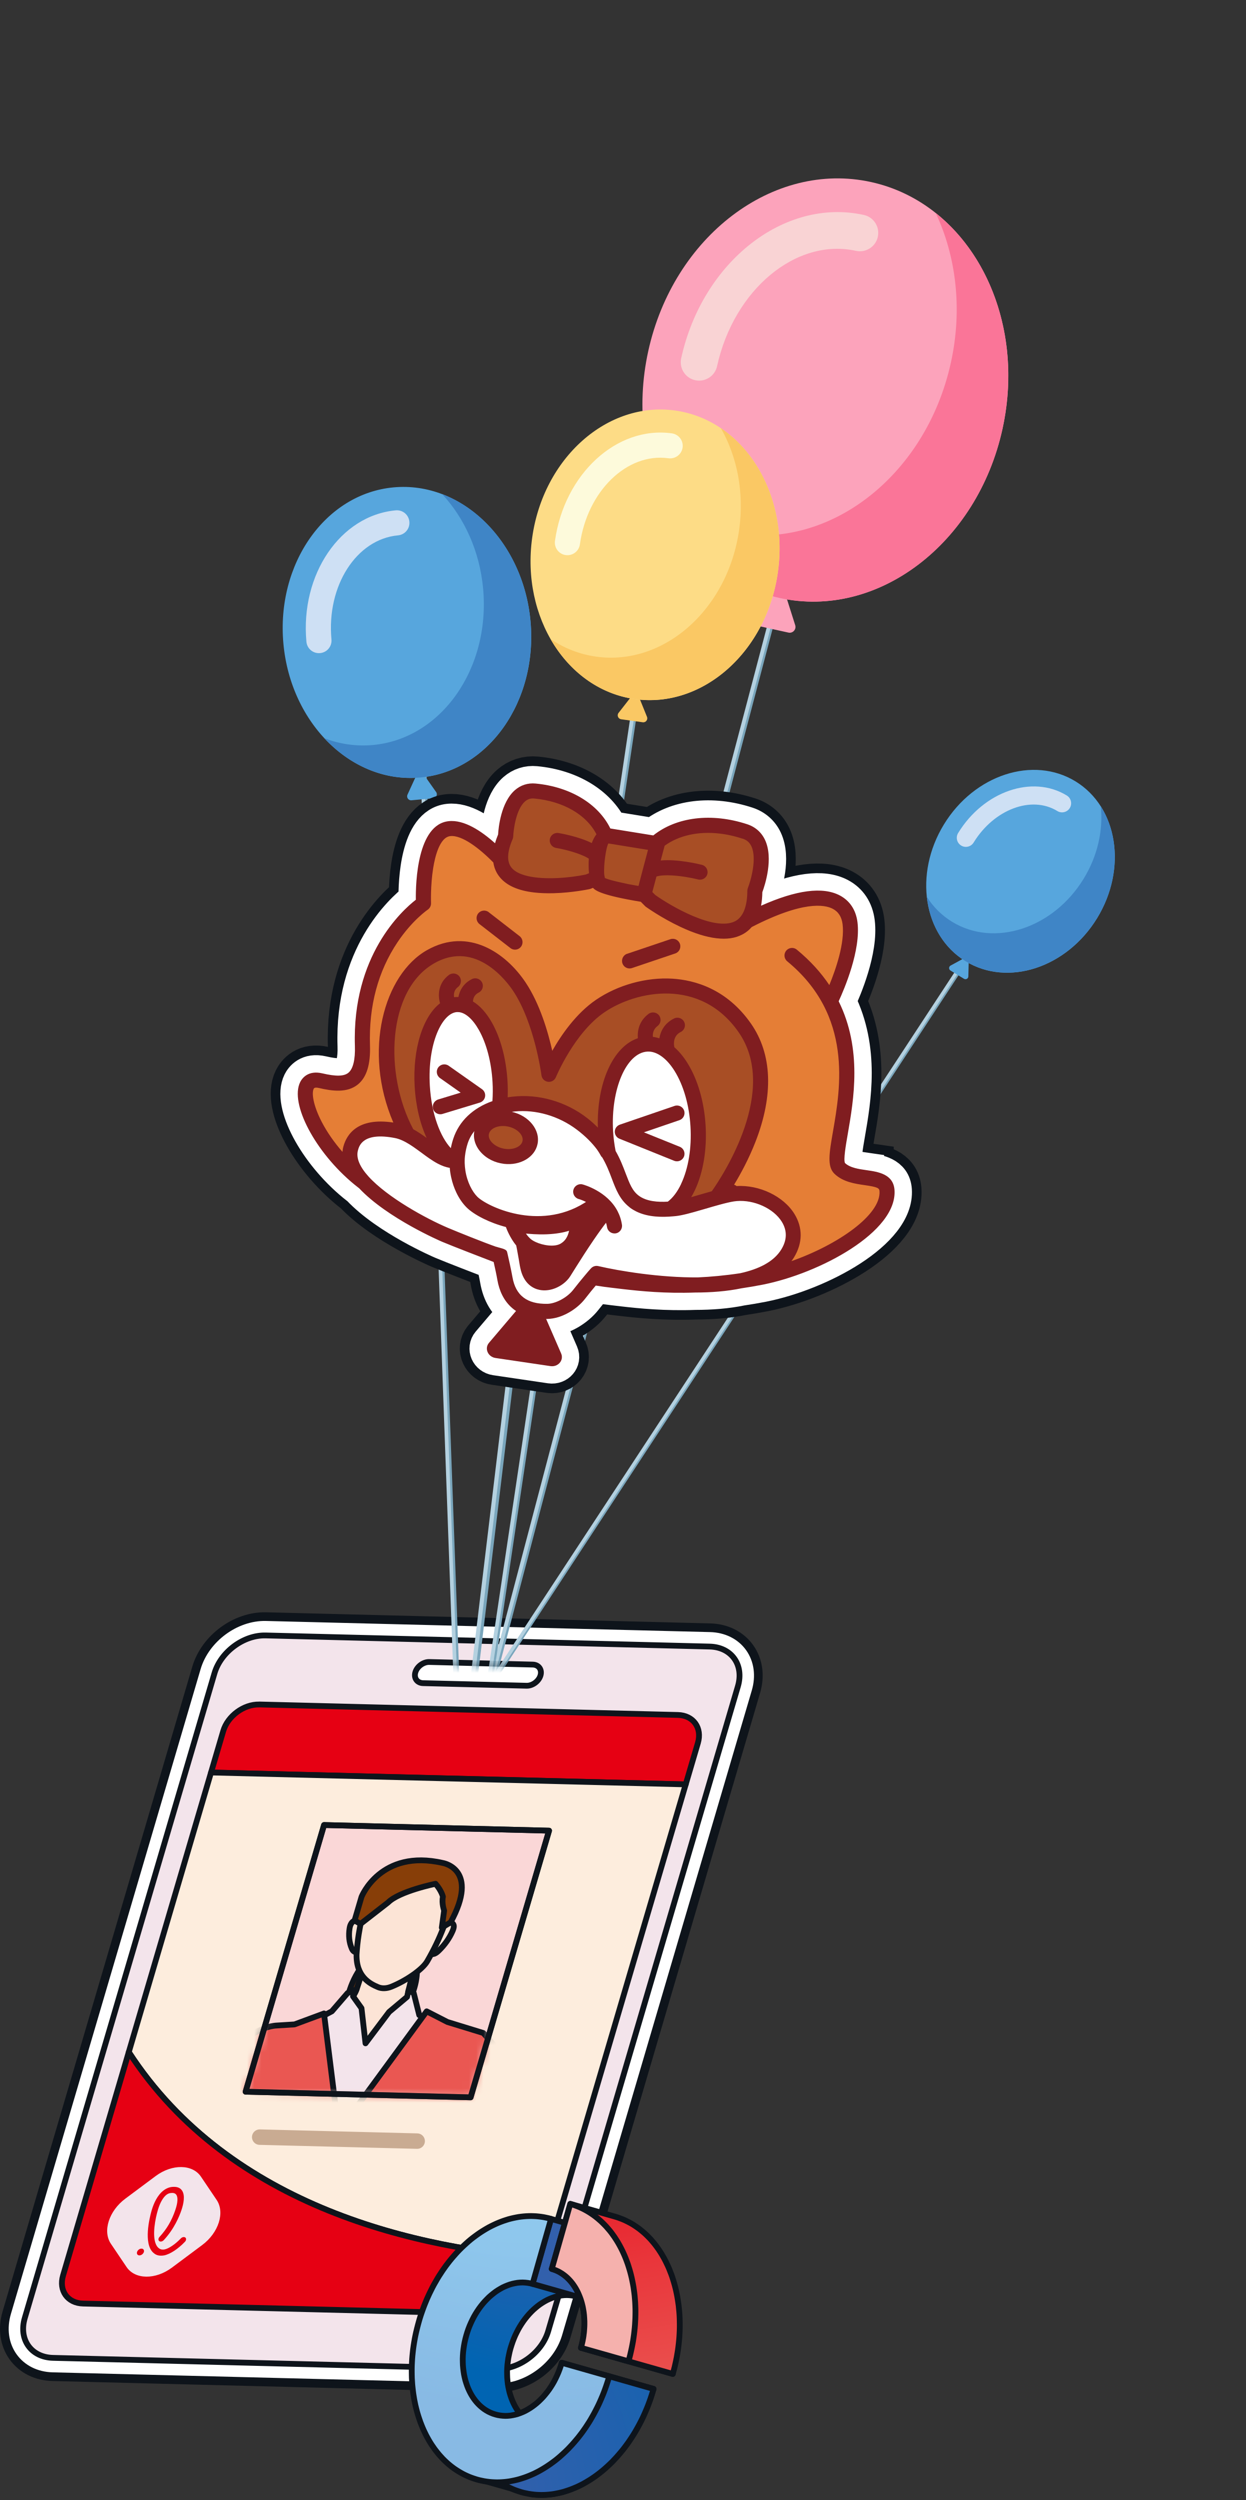 <svg width="174" height="349" viewBox="0 0 174 349" fill="none" xmlns="http://www.w3.org/2000/svg">
<rect x="0" y="0" width="174" height="349" fill="#333333" stroke="none"/>
<g clip-path="url(#clip0_19_19048)">
<path d="M99.092 229.843L37.09 228.291C34.029 228.215 30.834 230.576 29.955 233.561L3.459 323.584C2.581 326.575 4.348 329.059 7.409 329.134L69.411 330.686C72.472 330.762 75.667 328.401 76.551 325.416L103.047 235.393C103.925 232.402 102.158 229.918 99.097 229.843H99.092Z" fill="white" stroke="#0E141B" stroke-width="6.466" stroke-linecap="round" stroke-linejoin="round"/>
<path d="M99.092 229.843L37.09 228.291C34.029 228.215 30.834 230.576 29.955 233.561L3.459 323.584C2.581 326.575 4.348 329.059 7.409 329.134L69.411 330.686C72.472 330.762 75.667 328.401 76.551 325.416L103.047 235.393C103.925 232.402 102.158 229.918 99.097 229.843H99.092Z" fill="white" stroke="white" stroke-width="4.042" stroke-linecap="round" stroke-linejoin="round"/>
<path d="M29.955 233.561L3.459 323.584C2.581 326.575 4.348 329.059 7.409 329.134L69.411 330.686C72.472 330.762 75.667 328.401 76.551 325.416L103.047 235.393C103.925 232.402 102.158 229.918 99.097 229.843L37.095 228.291C34.035 228.215 30.839 230.576 29.955 233.561ZM58.003 233.437C58.24 232.623 59.119 231.977 59.949 231.998L74.401 232.359C75.231 232.381 75.716 233.06 75.479 233.873C75.242 234.687 74.363 235.334 73.533 235.312L59.081 234.951C58.251 234.93 57.766 234.251 58.003 233.437Z" fill="#F3E4EB" stroke="#0E141B" stroke-width="0.808" stroke-linecap="round" stroke-linejoin="round"/>
<path d="M36.2 237.926L94.673 239.391C96.828 239.445 98.078 241.197 97.459 243.304L95.756 249.086L29.47 247.426L31.172 241.644C31.792 239.537 34.045 237.877 36.2 237.931V237.926Z" fill="#E60013" stroke="#0E141B" stroke-width="0.808" stroke-linecap="round" stroke-linejoin="round"/>
<path d="M17.982 286.456L29.471 247.421L95.757 249.081L76.298 315.205C58.699 313.992 32.176 308.324 17.982 286.456Z" fill="#FDEDDD" stroke="#0E141B" stroke-width="0.808" stroke-linecap="round" stroke-linejoin="round"/>
<path d="M76.298 315.205L75.091 319.306C74.472 321.413 72.219 323.072 70.064 323.018L11.591 321.553C9.436 321.499 8.186 319.748 8.805 317.641L17.982 286.451C32.176 308.318 58.699 313.987 76.298 315.199V315.205Z" fill="#E60013" stroke="#0E141B" stroke-width="0.808" stroke-linecap="round" stroke-linejoin="round"/>
<path d="M34.298 291.98L65.72 292.767L76.675 255.542L45.254 254.755L34.298 291.98Z" fill="#FAD7D7" stroke="#0E141B" stroke-width="0.808" stroke-linecap="round" stroke-linejoin="round"/>
<mask id="mask0_19_19048" style="mask-type:luminance" maskUnits="userSpaceOnUse" x="34" y="254" width="43" height="39">
<path d="M34.299 291.98L65.72 292.766L76.675 255.541L45.254 254.755L34.299 291.98Z" fill="white"/>
</mask>
<g mask="url(#mask0_19_19048)">
<path d="M58.198 274.542C58.198 274.542 58.575 277.053 56.657 280.157L48.364 279.946C48.364 279.946 48.558 277.015 50.708 274.245L58.193 274.542H58.198Z" fill="#873E08" stroke="#0E141B" stroke-width="0.808" stroke-linecap="round" stroke-linejoin="round"/>
<path d="M36.234 284.909C36.352 284.807 36.471 284.71 36.595 284.618C38.287 283.309 39.375 282.991 40.636 282.959C41.972 282.668 45.087 281.951 46.386 281.299C46.386 281.299 46.472 281.261 46.623 281.175C47.879 280.485 49.393 278.928 49.802 277.683L51.322 273.06L58.025 273.836L57.05 277.829C56.754 279.041 57.325 280.636 58.165 281.331L63.635 283.525C65.004 283.589 65.957 283.902 66.922 285.378C66.987 285.481 67.046 285.583 67.105 285.685C68.215 287.755 67.175 290.718 64.826 292.648C64.185 293.176 63.43 294.016 62.735 294.42C61.625 295.067 59.965 295.137 58.785 295.32C55.924 295.778 53.084 295.999 50.303 295.983C45.427 295.962 40.717 295.234 36.465 293.774C33.2 292.653 32.903 287.776 36.234 284.909Z" fill="#FCE4D6" stroke="#0E141B" stroke-width="0.808" stroke-linecap="round" stroke-linejoin="round"/>
<path d="M60.962 270.074C61.291 269.465 61.835 268.91 62.465 268.554C62.605 268.473 62.756 268.403 62.902 268.392C63.166 268.376 63.344 268.581 63.371 268.818C63.398 269.055 63.3 269.314 63.193 269.567C62.767 270.543 62.11 271.48 61.285 272.278C61.102 272.456 60.903 272.628 60.676 272.72C60.445 272.811 60.181 272.795 60.078 272.628" fill="#FCE4D6"/>
<path d="M60.962 270.074C61.291 269.465 61.835 268.91 62.465 268.554C62.605 268.473 62.756 268.403 62.902 268.392C63.166 268.376 63.344 268.581 63.371 268.818C63.398 269.055 63.3 269.314 63.193 269.567C62.767 270.543 62.11 271.48 61.285 272.278C61.102 272.456 60.903 272.628 60.676 272.72C60.445 272.811 60.181 272.795 60.078 272.628" stroke="#0E141B" stroke-width="0.808" stroke-linecap="round" stroke-linejoin="round"/>
<path d="M50.719 269.815C50.751 269.195 50.536 268.63 50.126 268.242C50.035 268.155 49.927 268.075 49.787 268.058C49.539 268.032 49.242 268.22 49.081 268.452C48.919 268.684 48.854 268.948 48.817 269.195C48.66 270.182 48.763 271.135 49.113 271.96C49.188 272.143 49.285 272.321 49.458 272.423C49.63 272.526 49.905 272.52 50.099 272.364" fill="#FCE4D6"/>
<path d="M50.719 269.815C50.751 269.195 50.536 268.63 50.126 268.242C50.035 268.155 49.927 268.075 49.787 268.058C49.539 268.032 49.242 268.22 49.081 268.452C48.919 268.684 48.854 268.948 48.817 269.195C48.66 270.182 48.763 271.135 49.113 271.96C49.188 272.143 49.285 272.321 49.458 272.423C49.63 272.526 49.905 272.52 50.099 272.364" stroke="#0E141B" stroke-width="0.808" stroke-linecap="round" stroke-linejoin="round"/>
<path d="M49.792 272.822C49.846 271.96 49.937 271.012 50.099 269.993C50.309 268.646 50.6 267.401 50.918 266.281C51.063 265.726 51.381 264.95 52.087 264.211C52.147 264.147 52.2 264.098 52.238 264.06C55.347 261.339 59.076 261.986 61.038 262.778C62.353 263.311 63.032 264.589 62.789 266.092C62.552 267.536 61.604 270.419 59.664 273.765C58.968 274.967 56.619 276.53 54.658 277.322C54.011 277.586 53.348 277.613 52.809 277.392C51.624 276.902 49.727 275.905 49.792 272.822Z" fill="#FCE4D6" stroke="#0E141B" stroke-width="0.808" stroke-linecap="round" stroke-linejoin="round"/>
<path d="M60.822 262.956C60.822 262.956 55.768 263.985 54.189 265.569L50.342 268.56L49.517 268.075L50.487 264.782C50.487 264.782 53.133 258.057 61.83 260.051C61.83 260.051 67.019 260.876 62.924 268.339L61.696 269.077L62.024 266.695C62.024 266.695 61.652 265.682 61.852 264.761C61.852 264.761 61.658 263.909 60.822 262.961V262.956Z" fill="#873E08" stroke="#0E141B" stroke-width="0.808" stroke-linecap="round" stroke-linejoin="round"/>
<path d="M58.548 281.288L57.778 278.222L57.05 277.829L56.846 278.745L54.335 280.852L51.042 285.227L50.482 280.324L49.296 278.664L49.797 277.683L48.542 278.211L46.343 280.76L45.158 281.385L47.135 297.734L59.227 281.628L58.548 281.288Z" fill="#F3E4EB" stroke="#0E141B" stroke-width="0.808" stroke-linecap="round" stroke-linejoin="round"/>
<path d="M45.249 281.062L41.127 282.586L38.632 282.743C38.066 282.77 37.473 282.921 36.891 283.131C34.299 284.085 32.219 286.364 31.497 288.821L28.943 297.497L66.637 298.44L69.417 290.109C70.048 288.223 69.767 286.38 68.657 285.114L67.493 283.788L62.487 282.252L59.583 280.765L47.302 297.518L45.244 281.056L45.249 281.062Z" fill="#EA5752" stroke="#0E141B" stroke-width="0.808" stroke-linecap="round" stroke-linejoin="round"/>
</g>
<path d="M34.298 291.98L65.72 292.767L76.675 255.542L45.254 254.755L34.298 291.98Z" stroke="#0E141B" stroke-width="0.808" stroke-linecap="round" stroke-linejoin="round"/>
<path d="M24.001 316.541C21.705 318.249 18.86 318.212 17.674 316.455L15.487 313.211C14.301 311.454 15.207 308.62 17.502 306.911L21.738 303.754C24.033 302.046 26.878 302.083 28.064 303.84L30.252 307.084C31.437 308.841 30.532 311.675 28.236 313.383L24.001 316.541Z" fill="#F3E4EB"/>
<path d="M19.464 314.828C19.211 314.828 19.066 314.623 19.136 314.37C19.168 314.246 19.254 314.122 19.367 314.03C19.486 313.939 19.615 313.885 19.745 313.885C20.009 313.874 20.165 314.084 20.095 314.343C20.02 314.602 19.75 314.823 19.481 314.828C19.475 314.828 19.464 314.828 19.459 314.828H19.464Z" fill="#E60013"/>
<path d="M23.985 306.114C23.726 306.114 23.489 306.19 23.268 306.351C22.789 306.707 22.358 307.451 22.061 308.442C21.689 309.665 21.215 312.063 21.786 313.308C21.878 313.507 21.997 313.675 22.137 313.788C22.271 313.901 22.428 314.014 22.724 314.019C22.805 314.019 22.896 314.014 22.988 313.998C23.586 313.874 24.475 313.27 25.251 312.462C25.37 312.338 25.526 312.268 25.677 312.268C25.758 312.268 25.828 312.295 25.882 312.338C25.957 312.397 25.995 312.494 25.984 312.608C25.973 312.721 25.919 312.834 25.828 312.926C24.847 313.949 23.753 314.661 22.907 314.833C22.907 314.833 22.896 314.833 22.886 314.833C22.735 314.86 22.584 314.871 22.449 314.865C21.937 314.86 21.641 314.661 21.442 314.488C21.242 314.316 21.075 314.095 20.951 313.82C20.148 312.063 21.097 308.809 21.21 308.442C21.474 307.575 21.975 306.405 22.869 305.742C23.306 305.419 23.775 305.257 24.26 305.263H24.341C24.831 305.268 25.192 305.441 25.418 305.775C25.882 306.454 25.634 307.634 25.343 308.496C25.041 309.396 24.314 311.147 22.869 312.699C22.751 312.823 22.589 312.904 22.438 312.899C22.363 312.899 22.293 312.877 22.239 312.834C22.077 312.71 22.093 312.451 22.277 312.252C23.284 311.163 23.99 309.962 24.491 308.469C24.826 307.478 24.874 306.734 24.621 306.367C24.508 306.2 24.324 306.114 24.066 306.109H23.99L23.985 306.114Z" fill="#E60013"/>
<path d="M58.257 298.877L36.266 298.322" stroke="#C9AB92" stroke-width="2.155" stroke-linecap="round" stroke-linejoin="round"/>
<path d="M74.627 335.72L74.331 335.941L74.008 336.156L73.679 336.356L73.345 336.539L73.011 336.695L72.666 336.835L72.574 336.873L72.51 336.792L72.294 336.496L72.089 336.178L71.901 335.849L71.728 335.51L71.567 335.154L71.421 334.782L71.292 334.405L71.173 334.017L71.076 333.613L70.99 333.203L70.92 332.783L70.872 332.357L70.834 331.921L70.818 331.479L70.812 331.032L70.829 330.579L70.861 330.121L70.915 329.663L70.979 329.194L71.071 328.725L71.173 328.256L71.297 327.788L71.443 327.324L71.599 326.866L71.772 326.424L71.955 325.993L72.159 325.573L72.37 325.163L72.596 324.77L72.833 324.393L73.081 324.026L73.34 323.676L73.609 323.342L73.889 323.019L74.175 322.717L74.471 322.426L74.778 322.156L75.085 321.903L75.403 321.666L75.727 321.451L76.055 321.251L76.39 321.068L76.729 320.912L77.069 320.772L77.413 320.648L77.764 320.551L78.109 320.475L78.464 320.416L78.814 320.384L79.165 320.373L79.515 320.389L79.865 320.427L80.21 320.486L80.56 320.572L83.142 311.498L82.797 311.401L82.452 311.325L82.102 311.255L81.757 311.201L81.406 311.158L81.056 311.126L80.706 311.11L80.356 311.099L80.005 311.104L79.655 311.12L79.305 311.147L78.955 311.185L78.604 311.234L78.254 311.298L77.904 311.368L77.559 311.449L77.209 311.541L76.864 311.649L76.519 311.762L76.174 311.886L75.835 312.02L75.495 312.166L75.156 312.322L74.822 312.484L74.487 312.656L74.153 312.845L73.825 313.039L73.496 313.238L73.172 313.454L72.855 313.675L72.531 313.906L72.219 314.143L71.906 314.391L71.599 314.65L71.292 314.919L70.99 315.194L70.694 315.474L70.403 315.765L70.112 316.067L69.826 316.374L69.546 316.692L69.271 317.016L69.002 317.344L68.732 317.684L68.474 318.029L68.22 318.384L67.967 318.745L67.725 319.117L67.482 319.489L67.25 319.872L67.019 320.265L66.798 320.658L66.582 321.063L66.372 321.472L66.173 321.887L65.973 322.307L65.785 322.738L65.602 323.169L65.429 323.611L65.257 324.059L65.1 324.511L64.944 324.964L64.799 325.427L64.659 325.896L64.534 326.37L64.411 326.839L64.303 327.308L64.2 327.777L64.109 328.246L64.028 328.709L63.953 329.178L63.888 329.641L63.834 330.105L63.785 330.563L63.748 331.021L63.721 331.479L63.699 331.931L63.688 332.384L63.683 332.831L63.688 333.273L63.705 333.72L63.726 334.157L63.758 334.593L63.796 335.025L63.845 335.456L63.904 335.876L63.969 336.296L64.039 336.717L64.12 337.126L64.206 337.536L64.303 337.934L64.405 338.333L64.518 338.727L64.637 339.109L64.761 339.492L64.89 339.858L73.539 337.848L73.787 338.037L74.083 338.231L74.385 338.403L74.703 338.554L75.032 338.689L75.344 338.786L74.627 335.72Z" fill="url(#paint0_radial_19_19048)" stroke="#0E141B" stroke-width="0.808" stroke-linecap="round" stroke-linejoin="round"/>
<path d="M80.56 320.572L83.141 311.497L76.95 309.735L74.369 318.81L80.56 320.572Z" fill="url(#paint1_radial_19_19048)" stroke="#0E141B" stroke-width="0.808" stroke-linecap="round" stroke-linejoin="round"/>
<path d="M91.268 333.473L85.076 331.71L84.942 332.179L84.791 332.643L84.64 333.095L84.478 333.548L84.311 333.995L84.133 334.437L83.95 334.868L83.761 335.299L83.567 335.72L83.363 336.135L83.153 336.544L82.937 336.948L82.716 337.342L82.49 337.735L82.258 338.118L82.016 338.489L81.773 338.861L81.52 339.222L81.266 339.578L81.002 339.923L80.738 340.262L80.463 340.591L80.189 340.914L79.909 341.232L79.623 341.539L79.337 341.841L79.041 342.132L78.745 342.412L78.443 342.687L78.141 342.957L77.834 343.215L77.521 343.463L77.203 343.7L76.885 343.932L76.562 344.153L76.239 344.368L75.915 344.568L75.587 344.762L75.253 344.95L74.919 345.123L74.585 345.29L74.245 345.441L73.906 345.586L73.561 345.721L73.221 345.845L72.876 345.958L72.526 346.066L72.181 346.157L71.831 346.238L71.486 346.308L71.136 346.373L70.785 346.421L70.435 346.459L70.085 346.486L69.735 346.502L69.384 346.508L69.034 346.497L68.684 346.481L68.334 346.448L67.983 346.405L74.175 348.167L74.52 348.211L74.87 348.243L75.22 348.259L75.571 348.27L75.921 348.264L76.277 348.248L76.627 348.221L76.977 348.184L77.327 348.135L77.672 348.07L78.022 348L78.373 347.92L78.718 347.828L79.062 347.72L79.407 347.607L79.752 347.483L80.092 347.348L80.437 347.203L80.771 347.052L81.11 346.885L81.444 346.712L81.773 346.524L82.102 346.33L82.43 346.131L82.754 345.915L83.077 345.694L83.395 345.462L83.707 345.225L84.02 344.977L84.327 344.719L84.634 344.449L84.936 344.174L85.233 343.894L85.529 343.603L85.814 343.301L86.1 342.994L86.38 342.676L86.655 342.353L86.93 342.024L87.194 341.685L87.453 341.34L87.711 340.984L87.959 340.623L88.207 340.251L88.444 339.88L88.681 339.497L88.908 339.104L89.129 338.71L89.344 338.306L89.554 337.897L89.759 337.482L89.953 337.061L90.142 336.63L90.325 336.199L90.503 335.757L90.67 335.31L90.831 334.857L90.982 334.405L91.128 333.941L91.268 333.473Z" fill="url(#paint2_radial_19_19048)" stroke="#0E141B" stroke-width="0.808" stroke-linecap="round" stroke-linejoin="round"/>
<path d="M91.268 333.473L84.629 331.581L78.438 329.819L85.076 331.711L91.268 333.473Z" fill="url(#paint3_radial_19_19048)" stroke="#0E141B" stroke-width="0.808" stroke-linecap="round" stroke-linejoin="round"/>
<path d="M84.629 331.581L84.489 332.05L84.327 332.502L84.155 332.944L83.971 333.375L83.772 333.796L83.556 334.205L83.33 334.599L83.093 334.976L82.845 335.342L82.587 335.693L82.317 336.027L82.042 336.35L81.751 336.652L81.455 336.943L81.153 337.212L80.841 337.465L80.738 337.546L80.781 337.751L80.28 337.864L80.199 337.918L79.871 338.118L79.537 338.301L79.197 338.457L78.858 338.597L78.513 338.721L78.168 338.818L77.817 338.893L77.467 338.953L77.117 338.985L76.767 338.996L76.411 338.98L76.066 338.942L75.829 338.904L65.504 341.308V341.313L65.677 341.658L65.855 341.992L66.043 342.326L66.232 342.649L66.431 342.967L66.636 343.274L66.852 343.582L67.073 343.873L67.299 344.158L67.531 344.438L67.768 344.708L68.016 344.972L68.269 345.225L68.527 345.468L68.791 345.705L69.061 345.931L69.341 346.147L69.627 346.357L69.912 346.551L70.209 346.739L70.51 346.917L70.818 347.09L71.135 347.246L71.454 347.391L71.777 347.531L72.111 347.655L72.445 347.769L72.784 347.876L73.129 347.968L73.48 348.043L73.825 348.113L74.175 348.167L74.52 348.21L74.87 348.243L75.22 348.259L75.57 348.27L75.921 348.264L76.276 348.248L76.627 348.221L76.977 348.184L77.327 348.135L77.672 348.07L78.022 348L78.373 347.919L78.717 347.828L79.062 347.72L79.407 347.607L79.752 347.483L80.091 347.348L80.436 347.203L80.77 347.052L81.11 346.885L81.444 346.712L81.773 346.524L82.102 346.33L82.43 346.13L82.754 345.915L83.077 345.694L83.395 345.462L83.707 345.225L84.02 344.977L84.327 344.719L84.634 344.449L84.936 344.174L85.232 343.894L85.529 343.603L85.814 343.301L86.1 342.994L86.38 342.676L86.655 342.353L86.93 342.024L87.194 341.685L87.452 341.34L87.711 340.984L87.959 340.623L88.207 340.251L88.444 339.88L88.681 339.497L88.907 339.104L89.128 338.71L89.344 338.306L89.554 337.897L89.759 337.482L89.953 337.061L90.141 336.63L90.325 336.199L90.502 335.757L90.669 335.31L90.831 334.857L90.982 334.405L91.127 333.941L91.268 333.472L84.629 331.581Z" fill="url(#paint4_radial_19_19048)" stroke="#0E141B" stroke-width="0.808" stroke-linecap="round" stroke-linejoin="round"/>
<path d="M83.244 318.476L83.417 318.53L83.584 318.589L83.751 318.648L83.912 318.718L84.074 318.794L84.23 318.869L84.381 318.955L84.532 319.047L84.683 319.139L84.829 319.241L84.969 319.343L85.109 319.451L85.243 319.564L85.378 319.683L85.507 319.807L85.632 319.931L85.755 320.065L85.874 320.2L85.993 320.34L86.106 320.48L86.213 320.631L86.321 320.782L86.424 320.938L86.526 321.095L86.623 321.256L86.715 321.423L86.801 321.596L86.887 321.768L86.973 321.946L87.049 322.124L87.124 322.307L87.194 322.49L87.264 322.679L87.323 322.873L87.383 323.067L87.442 323.261L87.491 323.46L87.539 323.66L87.582 323.864L87.625 324.069L87.663 324.279L87.695 324.489L87.722 324.705L87.744 324.921L87.765 325.136L87.782 325.352L87.792 325.573L87.798 325.794L87.803 326.02V326.241L87.798 326.467L87.787 326.693L87.771 326.925L87.755 327.151L87.728 327.383L87.701 327.615L87.668 327.847L87.631 328.078L87.593 328.315L87.544 328.547L87.496 328.784L87.442 329.016L87.377 329.253L87.313 329.49L81.127 327.728L81.191 327.491L81.251 327.254L81.304 327.022L81.358 326.785L81.401 326.553L81.445 326.316L81.482 326.085L81.509 325.853L81.541 325.621L81.563 325.389L81.579 325.163L81.595 324.931L81.606 324.705L81.612 324.479V324.258V324.031L81.601 323.81L81.59 323.59L81.574 323.374L81.558 323.158L81.531 322.943L81.504 322.727L81.471 322.517L81.434 322.312L81.396 322.102L81.353 321.898L81.304 321.698L81.251 321.499L81.197 321.305L81.137 321.111L81.073 320.917L81.003 320.728L80.933 320.545L80.857 320.362L80.782 320.184L80.701 320.006L80.615 319.834L80.523 319.661L80.431 319.494L80.334 319.333L80.237 319.176L80.13 319.02L80.027 318.869L79.914 318.718L79.801 318.578L79.688 318.438L79.564 318.303L79.44 318.169L79.316 318.045L79.187 317.921L79.052 317.802L78.917 317.689L78.777 317.581L78.637 317.479L78.492 317.376L78.341 317.285L78.19 317.193L78.039 317.107L77.883 317.032L77.721 316.956L77.559 316.886L77.392 316.827L77.225 316.768L77.053 316.714L83.244 318.476Z" stroke="#0E141B" stroke-width="0.808" stroke-linecap="round" stroke-linejoin="round"/>
<path d="M93.951 331.376L87.765 329.614L81.126 327.728L87.312 329.49L93.951 331.376Z" stroke="#0E141B" stroke-width="0.808" stroke-linecap="round" stroke-linejoin="round"/>
<path d="M94.313 319.338L94.21 318.944L94.097 318.551L93.978 318.163L93.855 317.78L93.72 317.409L93.574 317.037L93.429 316.67L93.273 316.315L93.106 315.964L92.939 315.62L92.761 315.28L92.572 314.951L92.383 314.623L92.184 314.31L91.979 313.998L91.764 313.696L91.543 313.399L91.317 313.114L91.085 312.839L90.848 312.564L90.6 312.305L90.347 312.052L90.088 311.804L89.824 311.573L89.549 311.346L89.274 311.125L88.989 310.921L88.698 310.721L88.407 310.533L88.105 310.355L87.792 310.188L87.48 310.031L87.162 309.881L86.838 309.746L86.504 309.622L86.17 309.503L85.831 309.401L79.639 307.639L77.053 316.713L83.244 318.476L83.417 318.529L83.584 318.589L83.751 318.648L83.912 318.718L84.074 318.793L84.23 318.869L84.381 318.955L84.532 319.047L84.683 319.138L84.829 319.241L84.969 319.343L85.109 319.451L85.243 319.564L85.378 319.683L85.507 319.806L85.632 319.93L85.755 320.065L85.874 320.2L85.993 320.34L86.106 320.48L86.213 320.631L86.321 320.782L86.424 320.938L86.526 321.094L86.623 321.256L86.715 321.423L86.801 321.596L86.887 321.768L86.973 321.946L87.049 322.124L87.124 322.307L87.194 322.49L87.264 322.679L87.323 322.873L87.383 323.067L87.442 323.261L87.491 323.46L87.539 323.659L87.588 323.864L87.625 324.069L87.663 324.279L87.695 324.489L87.722 324.705L87.744 324.92L87.765 325.136L87.782 325.351L87.792 325.572L87.798 325.793L87.803 326.02V326.241L87.798 326.467L87.787 326.693L87.771 326.925L87.755 327.151L87.728 327.383L87.701 327.615L87.668 327.846L87.631 328.078L87.593 328.315L87.544 328.547L87.496 328.784L87.442 329.016L87.377 329.253L87.318 329.49L93.952 331.376L94.081 330.907L94.205 330.438L94.313 329.964L94.415 329.495L94.507 329.032L94.587 328.563L94.663 328.1L94.728 327.636L94.781 327.173L94.83 326.715L94.868 326.251L94.895 325.799L94.916 325.346L94.927 324.893V324.446L94.921 323.999L94.911 323.557L94.889 323.121L94.857 322.684L94.814 322.248L94.771 321.822L94.711 321.396L94.647 320.976L94.577 320.561L94.496 320.151L94.41 319.742L94.313 319.338Z" fill="url(#paint5_radial_19_19048)" stroke="#0E141B" stroke-width="0.808" stroke-linecap="round" stroke-linejoin="round"/>
<path d="M87.765 329.614L87.895 329.145L88.013 328.676L88.121 328.202L88.223 327.733L88.315 327.27L88.401 326.801L88.471 326.338L88.536 325.874L88.59 325.411L88.638 324.953L88.676 324.495L88.703 324.037L88.725 323.584L88.735 323.131L88.741 322.684L88.735 322.237L88.719 321.795L88.698 321.358L88.665 320.922L88.628 320.485L88.579 320.06L88.52 319.634L88.46 319.214L88.385 318.799L88.304 318.389L88.218 317.98L88.121 317.576L88.019 317.182L87.906 316.789L87.787 316.401L87.663 316.018L87.528 315.646L87.388 315.275L87.237 314.908L87.081 314.553L86.919 314.202L86.747 313.857L86.569 313.518L86.386 313.189L86.192 312.861L85.993 312.548L85.788 312.235L85.572 311.934L85.357 311.637L85.13 311.352L84.893 311.077L84.656 310.802L84.408 310.543L84.155 310.29L83.896 310.042L83.632 309.811L83.363 309.584L83.083 309.363L82.802 309.158L82.511 308.959L82.215 308.771L81.913 308.593L81.606 308.426L81.294 308.269L80.97 308.118L80.647 307.984L80.318 307.86L79.979 307.741L79.639 307.639L77.053 316.713L77.225 316.767L77.392 316.827L77.559 316.886L77.721 316.956L77.883 317.031L78.039 317.107L78.19 317.193L78.341 317.285L78.492 317.376L78.637 317.479L78.777 317.581L78.917 317.689L79.052 317.802L79.187 317.92L79.316 318.044L79.44 318.168L79.564 318.303L79.688 318.438L79.801 318.578L79.914 318.718L80.027 318.869L80.13 319.02L80.237 319.176L80.334 319.332L80.431 319.494L80.523 319.661L80.615 319.833L80.701 320.006L80.782 320.184L80.857 320.362L80.933 320.545L81.003 320.728L81.073 320.917L81.137 321.111L81.197 321.305L81.251 321.499L81.304 321.698L81.353 321.897L81.396 322.102L81.434 322.312L81.471 322.517L81.504 322.727L81.531 322.943L81.558 323.158L81.574 323.374L81.59 323.589L81.601 323.81L81.612 324.031V324.258V324.478L81.606 324.705L81.595 324.931L81.579 325.163L81.563 325.389L81.541 325.621L81.509 325.853L81.482 326.084L81.445 326.316L81.401 326.553L81.358 326.785L81.304 327.022L81.251 327.254L81.191 327.491L81.127 327.728L87.765 329.614Z" fill="url(#paint6_radial_19_19048)" stroke="#0E141B" stroke-width="0.808" stroke-linecap="round" stroke-linejoin="round"/>
<path d="M85.077 331.71L78.438 329.819L78.298 330.288L78.141 330.74L77.969 331.182L77.781 331.613L77.581 332.033L77.371 332.443L77.145 332.836L76.907 333.214L76.66 333.58L76.396 333.93L76.126 334.264L75.851 334.588L75.56 334.889L75.264 335.18L74.962 335.45L74.65 335.703L74.332 335.94L74.008 336.156L73.68 336.355L73.346 336.538L73.011 336.695L72.667 336.835L72.322 336.959L71.977 337.056L71.627 337.131L71.276 337.19L70.926 337.223L70.576 337.234L70.226 337.217L69.875 337.18L69.525 337.12L69.18 337.034L68.841 336.926L68.512 336.792L68.194 336.641L67.892 336.468L67.596 336.274L67.316 336.059L67.046 335.827L66.793 335.579L66.55 335.315L66.319 335.03L66.103 334.733L65.898 334.415L65.71 334.087L65.537 333.747L65.376 333.391L65.23 333.02L65.101 332.642L64.982 332.254L64.885 331.85L64.799 331.441L64.734 331.02L64.681 330.595L64.643 330.158L64.627 329.716L64.621 329.269L64.638 328.816L64.67 328.358L64.724 327.9L64.794 327.432L64.88 326.963L64.988 326.494L65.112 326.025L65.252 325.562L65.408 325.104L65.581 324.662L65.769 324.231L65.969 323.81L66.179 323.401L66.405 323.007L66.642 322.63L66.89 322.264L67.149 321.914L67.418 321.579L67.698 321.256L67.989 320.954L68.28 320.663L68.587 320.394L68.9 320.141L69.213 319.904L69.536 319.688L69.87 319.489L70.199 319.305L70.538 319.149L70.883 319.009L71.228 318.885L71.573 318.788L71.923 318.713L72.273 318.653L72.624 318.621L72.974 318.61L73.324 318.626L73.674 318.664L74.025 318.723L74.37 318.81L76.951 309.735L76.606 309.638L76.261 309.563L75.916 309.493L75.566 309.439L75.216 309.396L74.865 309.363L74.515 309.347L74.165 309.336L73.814 309.342L73.464 309.358L73.114 309.385L72.764 309.423L72.413 309.471L72.063 309.536L71.713 309.606L71.368 309.687L71.018 309.778L70.673 309.886L70.328 309.999L69.989 310.123L69.644 310.258L69.304 310.403L68.965 310.56L68.63 310.721L68.296 310.894L67.962 311.082L67.634 311.276L67.31 311.476L66.982 311.691L66.664 311.912L66.346 312.144L66.028 312.381L65.715 312.629L65.408 312.888L65.106 313.157L64.805 313.432L64.508 313.712L64.212 314.003L63.921 314.305L63.641 314.612L63.36 314.93L63.08 315.253L62.811 315.582L62.547 315.921L62.283 316.266L62.029 316.622L61.776 316.983L61.534 317.355L61.291 317.727L61.059 318.109L60.833 318.503L60.607 318.896L60.391 319.3L60.187 319.71L59.982 320.125L59.788 320.545L59.594 320.976L59.416 321.407L59.238 321.849L59.071 322.296L58.909 322.749L58.753 323.207L58.608 323.665L58.473 324.134L58.344 324.608L58.225 325.077L58.112 325.546L58.01 326.014L57.918 326.483L57.837 326.947L57.762 327.415L57.697 327.879L57.643 328.342L57.595 328.8L57.557 329.258L57.53 329.716L57.508 330.169L57.498 330.622V331.069L57.503 331.511L57.514 331.958L57.541 332.395L57.568 332.831L57.611 333.262L57.659 333.693L57.713 334.114L57.778 334.534L57.848 334.954L57.929 335.364L58.015 335.773L58.112 336.172L58.214 336.571L58.327 336.964L58.446 337.347L58.575 337.729L58.705 338.107L58.85 338.478L58.996 338.839L59.152 339.2L59.319 339.551L59.486 339.896L59.664 340.23L59.852 340.564L60.041 340.887L60.24 341.205L60.45 341.512L60.661 341.819L60.882 342.11L61.108 342.396L61.34 342.676L61.582 342.946L61.825 343.21L62.078 343.463L62.337 343.705L62.601 343.942L62.875 344.169L63.15 344.384L63.436 344.594L63.727 344.788L64.023 344.977L64.325 345.155L64.632 345.327L64.945 345.484L65.263 345.629L65.586 345.769L65.92 345.893L66.254 346.006L66.599 346.114L66.944 346.206L67.289 346.281L67.634 346.351L67.984 346.405L68.334 346.448L68.684 346.48L69.035 346.497L69.385 346.507L69.735 346.502L70.085 346.486L70.436 346.459L70.786 346.421L71.136 346.373L71.487 346.308L71.831 346.238L72.182 346.157L72.526 346.066L72.877 345.958L73.222 345.845L73.561 345.721L73.906 345.586L74.246 345.44L74.585 345.29L74.919 345.123L75.253 344.95L75.587 344.762L75.916 344.568L76.239 344.368L76.563 344.153L76.886 343.932L77.204 343.7L77.522 343.463L77.834 343.215L78.141 342.956L78.443 342.687L78.745 342.412L79.041 342.132L79.338 341.841L79.623 341.539L79.909 341.232L80.189 340.914L80.464 340.591L80.739 340.262L81.003 339.922L81.267 339.578L81.52 339.222L81.773 338.861L82.016 338.489L82.258 338.117L82.49 337.735L82.716 337.341L82.938 336.948L83.153 336.544L83.363 336.134L83.568 335.719L83.762 335.299L83.951 334.868L84.134 334.437L84.312 333.995L84.479 333.548L84.64 333.095L84.791 332.642L84.942 332.179L85.077 331.71Z" fill="url(#paint7_radial_19_19048)" stroke="#0E141B" stroke-width="0.808" stroke-linecap="round" stroke-linejoin="round"/>
<mask id="mask1_19_19048" style="mask-type:luminance" maskUnits="userSpaceOnUse" x="20" y="-1" width="154" height="235">
<path d="M174 233.835L20.482 232.229V-0.001H174V233.835Z" fill="white"/>
</mask>
<g mask="url(#mask1_19_19048)">
<path d="M109.367 80.043L66.786 241.606" stroke="#B4D1E0" stroke-width="0.593" stroke-linecap="round" stroke-linejoin="round"/>
<path d="M67.045 241.956C66.991 241.919 66.964 241.854 66.98 241.789L109.567 80.226C109.588 80.146 109.675 80.097 109.755 80.119C109.836 80.14 109.885 80.226 109.863 80.307L67.277 241.87C67.255 241.951 67.169 242 67.088 241.978C67.072 241.978 67.056 241.967 67.045 241.956Z" fill="#7AA6BC"/>
<path d="M108.328 82.721C108.748 82.258 109.513 82.43 109.702 83.023L110.375 85.146L111.049 87.269C111.237 87.862 110.709 88.439 110.1 88.304L107.923 87.825L105.746 87.345C105.137 87.21 104.9 86.466 105.321 86.008L106.824 84.365L108.328 82.721Z" fill="#FCA3BB"/>
<path d="M139.991 59.874C143.513 43.841 135.296 28.41 121.637 25.41C107.978 22.409 94.05 32.974 90.527 49.008C87.005 65.042 95.222 80.472 108.881 83.473C122.54 86.474 136.468 75.908 139.991 59.874Z" fill="#FCA3BB"/>
<path d="M97.081 53.073C95.696 52.771 94.823 51.402 95.125 50.017C98.083 36.546 109.528 27.568 120.629 30.004C122.014 30.306 122.887 31.674 122.585 33.059C122.283 34.444 120.915 35.317 119.53 35.015C111.188 33.183 102.491 40.409 100.136 51.117C99.834 52.502 98.466 53.375 97.081 53.073Z" fill="#F9D3D4"/>
<path d="M130.669 29.734C133.514 35.759 134.436 43.125 132.787 50.626C129.263 66.657 115.333 77.225 101.678 74.223C98.305 73.48 95.266 71.981 92.652 69.901C95.891 76.756 101.619 81.88 108.888 83.475C122.548 86.477 136.473 75.91 139.997 59.879C142.648 47.803 138.644 36.071 130.669 29.734Z" fill="#FA7598"/>
<path d="M58.676 97.998L64.652 262.681" stroke="#B4D1E0" stroke-width="0.593" stroke-linecap="round" stroke-linejoin="round"/>
<path d="M64.965 262.983C64.911 262.961 64.873 262.907 64.873 262.848L58.897 98.17C58.897 98.084 58.962 98.014 59.048 98.009C59.134 98.009 59.204 98.073 59.209 98.16L65.186 262.837C65.186 262.924 65.121 262.994 65.035 262.999C65.013 262.999 64.986 262.999 64.97 262.988L64.965 262.983Z" fill="#7AA6BC"/>
<path d="M88.546 98.629L63.925 263.883" stroke="#B4D1E0" stroke-width="0.593" stroke-linecap="round" stroke-linejoin="round"/>
<path d="M64.221 264.206C64.162 264.18 64.129 264.115 64.135 264.045L88.761 98.791C88.772 98.704 88.853 98.65 88.933 98.661C89.02 98.672 89.074 98.753 89.063 98.834L64.437 264.088C64.426 264.174 64.345 264.228 64.264 264.217C64.248 264.217 64.232 264.212 64.216 264.201L64.221 264.206Z" fill="#7AA6BC"/>
<path d="M143.925 120.076L67.562 236.395" stroke="#B4D1E0" stroke-width="0.593" stroke-linecap="round" stroke-linejoin="round"/>
<path d="M67.664 236.698C67.637 236.66 67.632 236.606 67.659 236.568L144.016 120.254C144.049 120.2 144.119 120.189 144.172 120.222C144.226 120.254 144.237 120.324 144.205 120.378L67.847 236.692C67.815 236.746 67.745 236.757 67.691 236.724C67.68 236.719 67.675 236.708 67.664 236.703V236.698Z" fill="#7AA6BC"/>
<path d="M134.689 133.725C134.959 133.58 135.293 133.779 135.282 134.086L135.255 135.191L135.228 136.295C135.223 136.603 134.883 136.791 134.619 136.63L133.676 136.053L132.733 135.476C132.469 135.315 132.48 134.927 132.749 134.781L133.719 134.253L134.689 133.725Z" fill="#57A6DD"/>
<path d="M153.207 128.171C157.45 121.239 156.101 112.688 150.195 109.073C144.288 105.458 136.06 108.146 131.817 115.079C127.574 122.011 128.922 130.561 134.829 134.177C140.736 137.792 148.964 135.103 153.207 128.171Z" fill="#57A6DD"/>
<path d="M134.22 118.028C133.622 117.661 133.433 116.88 133.8 116.282C137.367 110.456 144.173 108.107 148.974 111.044C149.572 111.41 149.761 112.192 149.395 112.79C149.028 113.388 148.247 113.577 147.649 113.21C144.044 111.001 138.801 112.978 135.966 117.607C135.6 118.205 134.818 118.394 134.22 118.028Z" fill="#CEE0F4"/>
<path d="M153.716 112.542C154.072 115.824 153.312 119.418 151.329 122.662C147.088 129.598 138.86 132.287 132.954 128.671C131.494 127.776 130.313 126.585 129.43 125.19C129.834 128.924 131.688 132.243 134.829 134.167C140.735 137.783 148.964 135.089 153.204 128.159C156.4 122.937 156.422 116.8 153.716 112.542Z" fill="#3F85C6"/>
<path d="M58.186 108.156C58.364 107.768 58.897 107.719 59.145 108.07L60.023 109.314L60.902 110.559C61.15 110.909 60.923 111.394 60.498 111.432L58.978 111.572L57.459 111.712C57.033 111.75 56.726 111.314 56.904 110.926L57.539 109.541L58.175 108.156H58.186Z" fill="#57A6DD"/>
<path d="M74.083 86.687C75.117 97.874 68.231 107.655 58.703 108.533C49.176 109.411 40.614 101.059 39.579 89.877C38.544 78.69 45.431 68.91 54.958 68.032C64.485 67.153 73.048 75.506 74.083 86.687Z" fill="#57A6DD"/>
<path d="M44.698 91.165C43.733 91.257 42.877 90.546 42.79 89.581C41.923 80.183 47.516 71.955 55.26 71.238C56.224 71.146 57.081 71.858 57.167 72.822C57.259 73.787 56.548 74.644 55.583 74.73C49.763 75.269 45.593 81.784 46.288 89.258C46.379 90.222 45.668 91.079 44.703 91.165H44.698Z" fill="#CEE0F4"/>
<path d="M61.742 68.969C64.846 72.305 66.98 76.918 67.465 82.15C68.499 93.337 61.613 103.117 52.086 103.996C49.731 104.211 47.441 103.866 45.301 103.053C48.836 106.852 53.632 108.996 58.703 108.528C68.23 107.649 75.117 97.864 74.082 86.682C73.301 78.26 68.257 71.443 61.742 68.969Z" fill="#3F85C6"/>
<path d="M88.254 97.104C88.518 96.764 89.046 96.84 89.208 97.239L89.779 98.65L90.35 100.062C90.512 100.456 90.183 100.881 89.758 100.822L88.249 100.612L86.74 100.402C86.32 100.343 86.115 99.847 86.379 99.513L87.317 98.311L88.254 97.109V97.104Z" fill="#FAC864"/>
<path d="M108.636 79.834C110.184 68.709 103.756 58.622 94.279 57.304C84.802 55.986 75.865 63.935 74.318 75.059C72.77 86.184 79.198 96.271 88.675 97.59C98.152 98.908 107.089 90.958 108.636 79.834Z" fill="#FDDC86"/>
<path d="M78.998 77.484C78.038 77.349 77.37 76.465 77.499 75.506C78.798 66.157 86.127 59.421 93.827 60.493C94.786 60.628 95.454 61.512 95.325 62.471C95.19 63.43 94.307 64.098 93.347 63.969C87.56 63.166 82.01 68.555 80.981 75.986C80.846 76.945 79.962 77.613 79.003 77.484H78.998Z" fill="#FDFADB"/>
<path d="M100.665 59.766C102.928 63.726 103.947 68.7 103.225 73.906C101.678 85.033 92.738 92.981 83.265 91.661C80.926 91.338 78.771 90.476 76.879 89.193C79.455 93.698 83.631 96.883 88.675 97.583C98.154 98.903 107.088 90.95 108.635 79.828C109.799 71.448 106.442 63.662 100.665 59.76V59.766Z" fill="#FAC864"/>
<path d="M72.768 178.699L62.621 263.258" stroke="#B4D1E0" stroke-width="0.792" stroke-linecap="round" stroke-linejoin="round"/>
<path d="M62.906 263.619C62.831 263.581 62.777 263.501 62.788 263.409L72.934 178.85C72.945 178.737 73.047 178.656 73.161 178.667C73.274 178.678 73.355 178.78 73.344 178.893L63.197 263.452C63.186 263.565 63.084 263.646 62.971 263.635C62.949 263.635 62.928 263.624 62.906 263.619Z" fill="#7AA6BC"/>
</g>
<path d="M121.035 163.341C119.892 163.179 118.712 163.007 118.001 162.344C117.764 161.881 118.114 159.871 118.394 158.249C119.213 153.517 120.442 146.469 117.117 139.76C117.898 138.074 120.237 132.626 119.741 128.713C119.526 127.016 118.674 125.728 117.279 124.99C114.897 123.734 111.2 124.225 106.28 126.423C106.388 125.847 106.447 125.216 106.458 124.532C106.814 123.573 108.048 119.828 106.83 117.23C106.334 116.179 105.477 115.425 104.357 115.053C99.345 113.404 94.447 114.04 91.23 116.611L85.232 115.641C83.556 112.219 79.66 109.826 74.794 109.368C73.706 109.266 72.709 109.589 71.901 110.295C69.95 112.009 69.611 115.527 69.557 116.481C69.384 116.902 69.239 117.311 69.131 117.704C67.245 116.012 64.815 114.38 62.643 114.622C58.267 115.107 58.041 123.19 58.068 125.593C56.123 127.102 49.155 133.412 49.559 145.99C49.624 147.908 49.306 149.201 48.654 149.74C48.04 150.247 46.919 150.268 45.022 149.826C43.001 149.352 42.177 150.527 41.913 151.055C40.425 154.056 44.025 160.862 49.457 165.329C49.678 165.513 49.915 165.696 50.157 165.884C54.102 170.077 61.619 173.294 61.732 173.342C63.16 173.946 67.654 175.676 68.931 176.166C69.104 176.931 69.336 177.993 69.444 178.634C69.783 180.606 70.677 182.077 72.052 182.999L70.65 184.653L68.279 187.445C67.617 188.226 68.129 189.406 69.201 189.562L73.032 190.128L76.864 190.694C77.936 190.85 78.766 189.875 78.356 188.932L76.896 185.569L76.26 184.109C76.319 184.109 76.373 184.109 76.433 184.109C78.567 184.071 80.636 182.654 81.654 181.355C82.285 180.547 82.802 179.917 83.195 179.453C83.955 179.572 84.71 179.679 85.469 179.766H85.48L86.202 179.852C86.45 179.879 86.703 179.911 86.973 179.943C89.489 180.234 92.895 180.574 97.098 180.423C99.297 180.423 101.511 180.256 103.532 179.836C104.502 179.696 105.494 179.523 106.523 179.324C114.482 177.745 125.324 171.952 124.914 166.111C124.758 163.875 122.603 163.573 121.035 163.346V163.341Z" fill="white" stroke="#0E141B" stroke-width="7.544" stroke-miterlimit="10"/>
<path d="M121.035 163.341C119.892 163.179 118.712 163.007 118.001 162.344C117.764 161.881 118.114 159.871 118.394 158.249C119.213 153.517 120.442 146.469 117.117 139.76C117.898 138.074 120.237 132.626 119.741 128.713C119.526 127.016 118.674 125.728 117.279 124.99C114.897 123.734 111.2 124.225 106.28 126.423C106.388 125.847 106.447 125.216 106.458 124.532C106.814 123.573 108.048 119.828 106.83 117.23C106.334 116.179 105.477 115.425 104.357 115.053C99.345 113.404 94.447 114.04 91.23 116.611L85.232 115.641C83.556 112.219 79.66 109.826 74.794 109.368C73.706 109.266 72.709 109.589 71.901 110.295C69.95 112.009 69.611 115.527 69.557 116.481C69.384 116.902 69.239 117.311 69.131 117.704C67.245 116.012 64.815 114.38 62.643 114.622C58.267 115.107 58.041 123.19 58.068 125.593C56.123 127.102 49.155 133.412 49.559 145.99C49.624 147.908 49.306 149.201 48.654 149.74C48.04 150.247 46.919 150.268 45.022 149.826C43.001 149.352 42.177 150.527 41.913 151.055C40.425 154.056 44.025 160.862 49.457 165.329C49.678 165.513 49.915 165.696 50.157 165.884C54.102 170.077 61.619 173.294 61.732 173.342C63.16 173.946 67.654 175.676 68.931 176.166C69.104 176.931 69.336 177.993 69.444 178.634C69.783 180.606 70.677 182.077 72.052 182.999L70.65 184.653L68.279 187.445C67.617 188.226 68.129 189.406 69.201 189.562L73.032 190.128L76.864 190.694C77.936 190.85 78.766 189.875 78.356 188.932L76.896 185.569L76.26 184.109C76.319 184.109 76.373 184.109 76.433 184.109C78.567 184.071 80.636 182.654 81.654 181.355C82.285 180.547 82.802 179.917 83.195 179.453C83.955 179.572 84.71 179.679 85.469 179.766H85.48L86.202 179.852C86.45 179.879 86.703 179.911 86.973 179.943C89.489 180.234 92.895 180.574 97.098 180.423C99.297 180.423 101.511 180.256 103.532 179.836C104.502 179.696 105.494 179.523 106.523 179.324C114.482 177.745 125.324 171.952 124.914 166.111C124.758 163.875 122.603 163.573 121.035 163.346V163.341Z" fill="white" stroke="white" stroke-width="4.85" stroke-miterlimit="10"/>
<path d="M73.027 181.852C73.69 181.071 75.031 181.27 75.441 182.208L76.901 185.57L78.362 188.933C78.771 189.876 77.941 190.851 76.869 190.695L73.038 190.129L69.206 189.563C68.134 189.407 67.622 188.227 68.285 187.446L70.656 184.654L73.027 181.863V181.852Z" fill="#801D20"/>
<path d="M115.937 139.804C115.937 139.804 119.251 133.17 118.701 128.849C118.254 125.341 114.406 123.369 104.513 128.445C104.513 128.445 87.97 117.392 71.475 121.725C71.475 121.725 66.383 115.264 62.756 115.668C58.736 116.115 59.135 126.117 59.135 126.117C59.135 126.117 50.168 132.082 50.61 145.958C50.788 151.513 48.077 151.627 44.779 150.851C40.485 149.843 42.807 158.497 50.125 164.516C55.778 169.167 70.801 177.013 85.593 178.726C89.759 179.211 96.645 180.208 106.307 178.29C113.862 176.792 124.214 171.317 123.853 166.181C123.675 163.649 119.332 165.109 117.241 163.088C114.994 160.922 124.225 144.589 110.586 133.37" fill="#E57E36"/>
<path d="M99.944 167.318C99.944 167.318 110.759 153.146 104.001 143.468C98.526 135.633 89.112 136.824 83.826 140.424C79.294 143.506 76.654 149.961 76.654 149.961C76.654 149.961 75.705 142.504 72.526 137.724C70.683 134.954 66.006 130.223 60.148 133.531C54.291 136.835 51.419 148.07 56.77 158.109C56.77 158.109 62.654 170.271 78.394 173.548C94.135 176.824 102.201 166.375 102.201 166.375" fill="#A84E25"/>
<path d="M58.968 151.615C59.324 157.732 62.045 162.554 65.041 162.377C68.037 162.204 70.182 157.101 69.821 150.98C69.465 144.863 66.744 140.041 63.748 140.218C60.752 140.391 58.607 145.494 58.968 151.615Z" fill="white"/>
<path d="M84.575 157.964C84.957 164.505 88.153 169.641 91.72 169.436C95.282 169.231 97.863 163.756 97.486 157.214C97.104 150.673 93.908 145.537 90.341 145.742C86.779 145.947 84.198 151.422 84.575 157.964Z" fill="white"/>
<path d="M88.864 168.078C85.604 166.752 87.178 161.444 81.369 156.902C75.231 152.111 66.42 153.669 64.464 159.041C64.211 159.731 63.807 161.288 63.731 161.978C61.193 162.409 58.548 158.448 55.379 157.829C52.27 157.22 49.678 157.694 48.972 160.302C47.571 165.497 59.959 171.44 62.153 172.367C63.791 173.057 69.654 175.304 69.654 175.304" fill="white"/>
<path d="M63.812 161.983C63.829 161.094 63.99 160.184 64.292 159.273C66.157 153.647 74.951 152.176 81.164 156.875C87.048 161.326 85.766 165.691 88.6 167.771C90.147 168.902 92.313 168.919 94.226 168.719C96.144 168.52 100.703 166.79 102.751 166.618C107.498 166.219 112.752 170.401 109.977 174.965C105.165 182.87 83.276 177.767 83.276 177.767C83.276 177.767 82.398 178.721 80.83 180.714C79.865 181.943 78.033 183.037 76.417 183.064C73.841 183.112 71.443 182.212 70.807 178.51C70.613 177.384 69.751 174.83 69.751 174.83" fill="white"/>
<path d="M82.851 168.347C75.813 173.332 67.563 169.479 65.887 167.792C64.707 166.607 63.769 164.403 63.812 161.978" fill="white"/>
<path d="M81.073 166.359C81.073 166.359 85.254 167.469 85.793 171.133Z" fill="white"/>
<path d="M67.245 158.093C66.948 159.51 68.226 160.975 70.09 161.363C71.955 161.751 73.706 160.916 74.002 159.499C74.299 158.082 73.022 156.616 71.157 156.228C69.293 155.84 67.536 156.675 67.245 158.093Z" fill="#A84E25"/>
<path d="M84.613 169.075C84.613 169.075 83.131 170.482 78.739 177.589C77.758 179.174 74.239 180.321 73.63 176.528C73.022 172.729 72.542 171.22 72.542 171.22C72.542 171.22 74.676 171.786 77.392 171.522C79.849 171.29 83.168 169.167 83.95 168.369L84.613 169.075Z" fill="#801D20"/>
<path d="M80.523 170.153C80.523 170.153 81.083 173.203 78.82 174.512C77.327 175.374 74.805 174.755 73.636 173.908C72.332 172.965 71.594 170.848 71.594 170.848C71.594 170.848 77.564 172.152 80.517 170.153" fill="white"/>
<path d="M94.538 155.372L86.903 157.986L94.533 161.063" fill="white"/>
<path d="M62.045 149.627L66.701 152.903L61.479 154.482" fill="white"/>
<path d="M81.584 123.034C81.584 123.034 65.924 126.375 70.111 116.665C70.111 116.665 70.343 109.999 74.212 110.36C79.698 110.872 83.432 113.884 84.354 117.538C85.281 121.196 83.755 122.172 83.755 122.172L81.584 123.029V123.034Z" fill="#A84E25"/>
<path d="M77.322 117.258C77.322 117.258 81.364 117.926 82.824 119.316Z" fill="#A84E25"/>
<path d="M90.341 125.686C90.341 125.686 104.874 136.086 104.923 124.285C104.923 124.285 107.655 117.36 103.538 116.002C97.691 114.078 92.534 115.496 89.953 118.826C87.372 122.156 88.498 123.837 88.498 123.837L90.341 125.68V125.686Z" fill="#A84E25"/>
<path d="M91.311 117.716L89.419 124.823C89.419 124.823 83.551 123.87 83.109 123.174C82.667 122.474 82.263 117.635 84.182 116.562L91.311 117.716Z" fill="#A84E25"/>
<path d="M97.276 121.676C97.276 121.676 92.841 120.555 90.729 121.331Z" fill="#A84E25"/>
<path d="M41.919 151.05C40.431 154.051 44.031 160.857 49.463 165.324C49.684 165.507 49.921 165.691 50.163 165.879C54.108 170.072 61.625 173.289 61.738 173.337C63.166 173.941 67.66 175.671 68.937 176.161C69.11 176.926 69.342 177.988 69.449 178.629C69.994 181.803 71.982 183.689 75.091 184.05C75.517 184.098 75.964 184.12 76.433 184.109C78.567 184.071 80.636 182.654 81.655 181.356C82.285 180.547 82.802 179.917 83.196 179.453C83.956 179.572 84.71 179.68 85.47 179.766H85.481L86.203 179.852C86.451 179.879 86.704 179.911 86.973 179.944C89.49 180.235 92.895 180.574 97.099 180.423C99.297 180.423 101.512 180.256 103.533 179.836C104.503 179.696 105.494 179.523 106.523 179.324C114.482 177.745 125.324 171.952 124.915 166.111C124.759 163.875 122.603 163.573 121.035 163.347C119.893 163.185 118.712 163.013 118.001 162.35C117.764 161.886 118.114 159.876 118.395 158.254C119.214 153.523 120.442 146.475 117.117 139.766C117.899 138.079 120.237 132.631 119.742 128.719C119.526 127.022 118.675 125.734 117.279 124.996C114.897 123.74 111.201 124.23 106.281 126.429C106.389 125.852 106.448 125.222 106.459 124.537C106.814 123.578 108.048 119.833 106.83 117.236C106.335 116.185 105.478 115.431 104.357 115.059C99.346 113.41 94.447 114.046 91.23 116.616L85.233 115.646C83.557 112.224 79.661 109.832 74.795 109.374C73.706 109.271 72.71 109.595 71.901 110.301C69.951 112.014 69.611 115.533 69.557 116.487C69.385 116.907 69.239 117.317 69.131 117.71C67.245 116.018 64.815 114.385 62.643 114.628C58.268 115.113 58.041 123.196 58.069 125.599C56.123 127.108 49.156 133.418 49.56 145.995C49.624 147.913 49.306 149.207 48.654 149.746C48.04 150.252 46.919 150.274 45.023 149.832C43.002 149.358 42.177 150.532 41.913 151.06M47.825 160.792C46.661 159.456 45.664 158.028 44.92 156.589C43.729 154.288 43.508 152.591 43.805 151.987C43.842 151.912 43.929 151.734 44.543 151.874C46.402 152.311 48.498 152.591 49.991 151.368C51.203 150.371 51.753 148.592 51.667 145.92C51.489 140.434 52.788 135.584 55.525 131.505C57.573 128.455 59.701 127.005 59.723 126.989C60.025 126.785 60.202 126.44 60.192 126.073C60.192 126.052 60.1 123.621 60.488 121.197C60.741 119.591 61.393 116.88 62.88 116.713C64.513 116.53 66.981 118.448 68.894 120.394C69.013 121.17 69.309 121.859 69.8 122.452C70.748 123.611 72.354 124.322 74.596 124.581C75.431 124.678 76.352 124.71 77.36 124.683C79.963 124.608 82.204 124.133 82.301 124.117C82.361 124.106 82.414 124.09 82.468 124.069L82.813 123.934C83.126 124.322 84.117 124.996 89.484 125.879L90.088 126.488C90.131 126.531 90.174 126.569 90.223 126.601C90.309 126.661 92.383 128.142 95.008 129.376C96.91 130.271 98.597 130.804 100.057 130.972C101.517 131.139 102.649 130.966 103.624 130.465C104.152 130.196 104.605 129.835 104.988 129.393C104.988 129.393 104.993 129.393 104.998 129.393C112.095 125.75 115.129 126.246 116.304 126.865C117.08 127.275 117.532 127.986 117.662 128.989C117.996 131.624 116.713 135.32 115.813 137.508C114.671 135.8 113.184 134.135 111.271 132.561C111.109 132.426 110.92 132.351 110.726 132.329C110.382 132.292 110.026 132.421 109.789 132.707C109.422 133.154 109.482 133.817 109.934 134.189C119.133 141.754 117.376 151.863 116.331 157.899C115.797 160.976 115.474 162.829 116.53 163.848C117.726 165.001 119.402 165.238 120.744 165.432C122.517 165.685 122.792 165.842 122.819 166.262C123.056 169.587 116.977 173.774 110.522 176.042C110.651 175.87 110.77 175.697 110.883 175.514C112.101 173.515 112.122 171.36 110.937 169.447C109.412 166.979 106.044 165.373 102.87 165.561C102.87 165.561 102.859 165.551 102.854 165.551C102.751 165.47 102.633 165.411 102.514 165.373C103.43 163.864 104.556 161.795 105.489 159.413C108.054 152.85 107.838 147.132 104.864 142.875C101.501 138.058 97.05 136.813 93.909 136.613C90.266 136.387 86.278 137.486 83.234 139.561C80.464 141.447 78.389 144.454 77.123 146.685C76.519 143.996 75.382 140.116 73.405 137.152C70.662 133.03 65.408 129.366 59.637 132.626C53.623 136.021 50.627 146.712 54.927 156.697C49.878 155.932 48.39 158.432 47.954 160.043C47.884 160.297 47.846 160.55 47.825 160.803M69.298 174.043C67.655 173.477 63.818 171.931 62.557 171.397C59.513 170.109 54.097 167.146 51.451 164.214C50.314 162.953 49.684 161.692 49.986 160.577C50.158 159.936 50.691 157.985 55.175 158.863C55.504 158.928 55.832 159.041 56.161 159.187C56.845 159.494 57.53 159.946 58.198 160.431C58.419 160.593 58.645 160.755 58.866 160.916C59.604 161.466 60.359 162.021 61.135 162.431C61.679 162.716 62.234 162.932 62.805 163.018C62.843 163.481 62.913 163.939 63.015 164.387C63.177 165.12 63.419 165.825 63.727 166.472C64.104 167.264 64.583 167.97 65.149 168.536C65.65 169.042 66.48 169.608 67.542 170.131C68.431 170.567 69.482 170.972 70.646 171.279C70.71 171.457 70.861 171.845 71.098 172.313C71.341 172.788 71.669 173.348 72.09 173.86C72.122 174.016 72.154 174.183 72.187 174.356C72.198 174.42 72.214 174.496 72.225 174.56C72.294 174.921 72.365 175.32 72.44 175.757C72.489 176.053 72.542 176.36 72.596 176.689C72.612 176.775 72.629 176.851 72.645 176.931C73.103 179.259 74.525 179.895 75.355 180.057C75.447 180.073 75.538 180.089 75.63 180.1C76.993 180.256 78.373 179.588 79.208 178.694C79.375 178.516 79.526 178.327 79.645 178.133C79.725 178.004 79.801 177.885 79.876 177.761C80.081 177.433 80.281 177.115 80.475 176.808C80.868 176.182 81.234 175.611 81.574 175.083C81.805 174.728 82.026 174.393 82.231 174.081C82.474 173.72 82.695 173.386 82.905 173.079C83.675 171.952 84.241 171.187 84.629 170.686C84.689 170.875 84.737 171.074 84.769 171.279C84.839 171.758 85.227 172.119 85.691 172.168C85.782 172.179 85.874 172.179 85.966 172.168C86.542 172.082 86.936 171.548 86.855 170.972C86.747 170.255 86.531 169.624 86.24 169.064C84.791 166.278 81.531 165.378 81.364 165.335C80.803 165.184 80.227 165.518 80.076 166.084C79.925 166.644 80.259 167.221 80.819 167.372C80.836 167.372 81.261 167.496 81.832 167.776C81.757 167.825 81.682 167.879 81.606 167.922C75.183 171.898 67.973 168.374 66.653 167.049C65.947 166.337 65.246 165.023 64.993 163.427C64.939 163.088 64.901 162.689 64.891 162.328C64.891 162.215 64.891 162.107 64.891 161.994C64.891 161.779 64.912 161.568 64.934 161.347C64.934 161.337 64.934 161.331 64.939 161.32C65.004 160.749 65.128 160.173 65.316 159.591C65.521 158.971 65.834 158.4 66.238 157.888C66.227 157.936 66.227 157.985 66.216 158.033C66.098 158.809 66.292 159.585 66.717 160.27C66.9 160.566 67.132 160.841 67.396 161.094C67.644 161.331 67.924 161.547 68.237 161.735C68.727 162.032 69.293 162.258 69.907 162.382C70.069 162.414 70.236 162.441 70.398 162.463C72.645 162.722 74.682 161.552 75.064 159.704C75.474 157.737 73.868 155.738 71.475 155.204C71.551 155.194 71.626 155.183 71.707 155.172C71.761 155.167 71.815 155.156 71.869 155.15C74.822 154.859 78.001 155.759 80.561 157.694C81.789 158.626 82.678 159.542 83.352 160.437C83.616 160.814 83.842 161.191 84.042 161.563C84.031 161.514 84.02 161.461 84.01 161.412C84.672 162.506 85.076 163.557 85.448 164.548C86.009 166.03 86.548 167.431 87.841 168.46C87.9 168.504 87.949 168.557 88.008 168.601C88.283 168.8 88.574 168.972 88.87 169.118C90.541 169.932 92.507 169.921 94.016 169.786C94.135 169.775 94.253 169.765 94.367 169.754C95.25 169.662 96.538 169.307 97.934 168.897C98.139 168.838 98.343 168.778 98.553 168.719C99.211 168.525 99.868 168.331 100.493 168.164C101.242 167.959 101.932 167.792 102.476 167.706C102.622 167.685 102.751 167.668 102.875 167.658C105.322 167.453 108.032 168.692 109.175 170.541C109.94 171.78 109.918 173.079 109.11 174.404C108.054 176.134 105.947 177.169 103.344 177.734C101.226 178.052 99.27 178.23 97.465 178.311C92.179 178.354 86.542 177.427 83.546 176.732C83.18 176.646 82.792 176.764 82.533 177.045C82.528 177.05 82.484 177.099 82.409 177.179C82.264 177.341 81.994 177.648 81.612 178.112C81.396 178.37 81.143 178.677 80.852 179.033C80.604 179.335 80.334 179.68 80.038 180.057C79.197 181.129 77.613 181.981 76.433 182.002C73.599 182.051 72.004 180.833 71.562 178.268C71.475 177.783 71.335 177.088 71.195 176.446C71.093 175.983 70.996 175.552 70.926 175.239C70.888 175.083 70.883 175.062 70.867 174.975C70.85 174.911 70.84 174.857 70.813 174.754C70.71 174.323 69.924 174.248 69.336 174.043M57.702 157.613C53.628 149.972 54.038 138.187 60.671 134.447C66.491 131.16 70.84 137.088 71.653 138.311C74.655 142.821 75.603 150.026 75.614 150.096C75.673 150.57 76.045 150.942 76.519 151.007C76.999 151.071 77.451 150.802 77.629 150.36C77.656 150.301 80.205 144.158 84.419 141.296C88.816 138.306 97.788 136.409 103.139 144.077C108.77 152.144 101.027 163.972 99.4 166.283C98.915 166.418 98.424 166.564 97.934 166.704C97.46 166.844 96.98 166.984 96.522 167.113C96.7 166.812 96.872 166.488 97.034 166.149C98.198 163.686 98.731 160.491 98.537 157.15C98.343 153.814 97.443 150.699 95.999 148.388C95.444 147.493 94.825 146.755 94.167 146.178C94.167 146.135 94.167 146.087 94.151 146.044C94.119 145.893 93.909 144.621 95.062 144.055C95.584 143.797 95.8 143.166 95.541 142.649C95.288 142.126 94.652 141.911 94.135 142.169C92.798 142.821 92.243 143.942 92.076 144.944C91.78 144.842 91.478 144.772 91.171 144.734C91.133 144.282 91.219 143.673 91.829 143.215C92.292 142.864 92.383 142.207 92.039 141.743C91.688 141.28 91.031 141.188 90.562 141.533C89.258 142.514 88.989 143.861 89.075 144.928C85.632 146.065 83.298 151.163 83.492 157.403C83.05 156.956 82.565 156.514 82.01 156.083C79.02 153.749 75.183 152.677 71.594 153.081C71.519 153.092 71.443 153.097 71.368 153.108C71.249 153.124 71.131 153.141 71.012 153.157C70.974 153.162 70.937 153.167 70.894 153.173C70.92 152.44 70.915 151.691 70.872 150.931C70.689 147.817 69.918 144.901 68.689 142.735C67.924 141.382 67.024 140.386 66.049 139.798C66.065 139.405 66.216 138.866 66.841 138.559C67.364 138.3 67.579 137.675 67.321 137.152C67.062 136.63 66.432 136.414 65.914 136.667C64.707 137.26 64.19 138.262 64.017 139.173C63.904 139.173 63.797 139.173 63.683 139.173C63.592 139.173 63.506 139.189 63.414 139.2C63.349 138.812 63.371 138.219 63.947 137.783C64.411 137.433 64.502 136.775 64.158 136.306C63.807 135.843 63.15 135.751 62.681 136.102C61.113 137.282 61.156 139.033 61.453 140.046C59.071 141.878 57.6 146.383 57.907 151.68C58.069 154.418 58.672 156.886 59.577 158.847C58.984 158.416 58.354 157.985 57.691 157.618M68.528 159.273C68.307 158.966 68.204 158.626 68.275 158.303C68.361 157.877 68.722 157.548 69.218 157.354C69.546 157.231 69.934 157.166 70.349 157.182C70.441 157.182 70.538 157.193 70.635 157.204C70.737 157.214 70.84 157.231 70.942 157.252C72.214 157.516 73.146 158.448 72.968 159.278C72.79 160.108 71.573 160.593 70.301 160.329C69.951 160.259 69.632 160.135 69.352 159.979C69.002 159.785 68.722 159.542 68.528 159.273ZM62.951 160.264C61.517 158.718 60.256 155.582 60.025 151.556C59.68 145.645 61.749 141.393 63.818 141.275C63.915 141.275 64.007 141.275 64.104 141.285C65.036 141.393 66.028 142.277 66.868 143.764C67.941 145.661 68.62 148.248 68.781 151.05C68.835 151.955 68.824 152.844 68.765 153.706C66.038 154.665 64.104 156.508 63.301 158.944C63.155 159.386 63.042 159.828 62.956 160.275M95.126 165.249C94.604 166.359 93.962 167.205 93.256 167.738C91.92 167.814 90.325 167.728 89.22 166.919C88.304 166.246 87.922 165.227 87.383 163.821C87.016 162.856 86.612 161.784 85.966 160.658C85.793 159.779 85.675 158.858 85.615 157.904C85.276 152.052 87.464 146.965 90.39 146.793C90.53 146.782 90.675 146.793 90.821 146.803C91.996 146.938 93.208 147.897 94.205 149.498C95.46 151.519 96.252 154.278 96.425 157.268C96.597 160.259 96.134 163.093 95.121 165.243M73.464 172.195C73.545 172.206 73.631 172.211 73.712 172.216C74.768 172.313 76.061 172.362 77.355 172.222C77.608 172.195 77.861 172.162 78.114 172.119C78.578 172.044 79.03 171.942 79.467 171.801C79.445 171.909 79.418 172.022 79.386 172.13C79.338 172.297 79.273 172.464 79.192 172.626C79.02 172.976 78.761 173.299 78.378 173.542C78.346 173.564 78.319 173.585 78.287 173.601C77.408 174.108 75.819 173.844 74.795 173.37C74.585 173.273 74.396 173.17 74.245 173.057C74.164 173.003 74.089 172.933 74.013 172.863C73.809 172.674 73.62 172.443 73.448 172.195M103.705 117.063C104.287 117.257 104.675 117.591 104.928 118.13C105.731 119.839 104.847 122.915 104.438 123.955C104.389 124.079 104.362 124.209 104.362 124.338C104.362 125.362 104.233 126.203 103.996 126.887C103.872 127.253 103.71 127.566 103.516 127.835C103.285 128.153 103.015 128.407 102.692 128.574C102.681 128.574 102.676 128.584 102.665 128.59C99.809 130.05 93.715 126.499 91.51 124.936L91.096 124.521L91.327 123.654L91.602 122.619L91.672 122.355C92.206 122.188 92.976 122.15 93.811 122.199C95.11 122.269 96.56 122.528 97.503 122.765C98.063 122.905 98.64 122.565 98.78 121.999C98.92 121.434 98.58 120.862 98.015 120.722C97.616 120.62 94.62 119.892 92.265 120.113L92.815 118.055C94.792 116.616 97.513 116.013 100.493 116.357C101.533 116.476 102.611 116.713 103.694 117.074M84.381 122.123C84.257 120.464 84.71 118.47 84.71 118.47C84.818 118.006 84.936 117.764 84.958 117.737L85.993 117.904L89.452 118.464L90.492 118.631L90.411 118.944L89.862 121.013L89.587 122.053L89.166 123.67C88.784 123.6 88.121 123.492 87.749 123.417C86.752 123.212 85.826 122.996 85.184 122.813C84.877 122.721 84.635 122.641 84.473 122.565C84.441 122.447 84.387 122.123 84.387 122.123M74.606 111.465C78.68 111.842 81.908 113.749 83.293 116.46C83.029 116.794 82.813 117.203 82.641 117.683C80.787 116.767 78.335 116.336 77.99 116.282C77.424 116.19 76.875 116.573 76.783 117.15C76.686 117.721 77.074 118.265 77.651 118.362C78.858 118.561 80.895 119.084 82.043 119.747C82.107 119.785 82.167 119.822 82.226 119.86C82.204 120.183 82.194 120.507 82.199 120.825C82.199 121.196 82.221 121.558 82.253 121.897L81.784 122.08C79.537 122.549 76.126 122.84 73.739 122.301C73.049 122.145 72.44 121.919 71.977 121.606C71.766 121.466 71.583 121.304 71.438 121.121C71.098 120.706 70.937 120.162 70.963 119.499C70.985 118.831 71.195 118.044 71.583 117.139C71.637 117.02 71.664 116.891 71.669 116.756C71.707 115.77 72.074 112.963 73.313 111.874C73.69 111.545 74.105 111.416 74.617 111.465" fill="#801D20"/>
<path d="M85.852 157.959C85.863 157.517 86.148 157.134 86.563 156.989L94.199 154.375C94.749 154.186 95.347 154.477 95.536 155.027C95.724 155.577 95.433 156.175 94.883 156.363L89.921 158.061L94.932 160.082C95.471 160.297 95.73 160.911 95.514 161.45C95.331 161.898 94.878 162.156 94.415 162.102C94.323 162.092 94.231 162.07 94.14 162.032L86.51 158.955C86.1 158.794 85.841 158.39 85.852 157.953" fill="#801D20"/>
<path d="M61.178 153.48L64.33 152.521L61.442 150.484C60.968 150.15 60.854 149.492 61.188 149.018C61.523 148.544 62.18 148.431 62.654 148.765L67.31 152.041C67.639 152.273 67.806 152.671 67.741 153.07C67.676 153.469 67.391 153.792 67.008 153.911L61.792 155.495C61.652 155.538 61.506 155.549 61.366 155.533C60.962 155.484 60.606 155.204 60.483 154.795C60.315 154.24 60.628 153.652 61.183 153.48" fill="#801D20"/>
<path d="M87.587 133.138L93.622 131.101C94.172 130.918 94.77 131.209 94.953 131.764C95.136 132.314 94.846 132.912 94.29 133.095L88.255 135.132C88.104 135.186 87.948 135.196 87.797 135.18C87.404 135.137 87.053 134.868 86.919 134.469C86.736 133.919 87.026 133.321 87.582 133.133" fill="#801D20"/>
<path d="M68.247 127.334L72.564 130.68C73.022 131.036 73.108 131.699 72.752 132.157C72.515 132.458 72.154 132.598 71.798 132.555C71.615 132.534 71.432 132.464 71.276 132.34L66.959 128.993C66.501 128.638 66.415 127.975 66.771 127.517C67.126 127.059 67.789 126.973 68.247 127.328" fill="#801D20"/>
</g>
<defs>
<radialGradient id="paint0_radial_19_19048" cx="0" cy="0" r="1" gradientUnits="userSpaceOnUse" gradientTransform="translate(74.844 300.598) rotate(-13.11) scale(75.986 75.986)">
<stop offset="0.07" stop-color="#3260AC"/>
<stop offset="0.41" stop-color="#0064B2"/>
</radialGradient>
<radialGradient id="paint1_radial_19_19048" cx="0" cy="0" r="1" gradientUnits="userSpaceOnUse" gradientTransform="translate(70.768 311.893) rotate(-13.11) scale(54.506 54.507)">
<stop offset="0.3" stop-color="#3260AC"/>
<stop offset="1" stop-color="#0064B2"/>
</radialGradient>
<radialGradient id="paint2_radial_19_19048" cx="0" cy="0" r="1" gradientUnits="userSpaceOnUse" gradientTransform="translate(50.123 350.159) rotate(-13.11) scale(69.427 69.427)">
<stop offset="0.3" stop-color="#3260AC"/>
<stop offset="1" stop-color="#0064B2"/>
</radialGradient>
<radialGradient id="paint3_radial_19_19048" cx="0" cy="0" r="1" gradientUnits="userSpaceOnUse" gradientTransform="translate(50.124 350.159) rotate(-13.11) scale(69.428 69.428)">
<stop offset="0.3" stop-color="#3260AC"/>
<stop offset="1" stop-color="#0064B2"/>
</radialGradient>
<radialGradient id="paint4_radial_19_19048" cx="0" cy="0" r="1" gradientUnits="userSpaceOnUse" gradientTransform="translate(50.123 350.159) rotate(-13.11) scale(69.428 69.427)">
<stop offset="0.3" stop-color="#3260AC"/>
<stop offset="1" stop-color="#0064B2"/>
</radialGradient>
<radialGradient id="paint5_radial_19_19048" cx="0" cy="0" r="1" gradientUnits="userSpaceOnUse" gradientTransform="translate(84.397 280.109) rotate(-13.11) scale(92.459 92.459)">
<stop offset="0.11" stop-color="#E60013"/>
<stop offset="0.18" stop-color="#E60F1E"/>
<stop offset="0.39" stop-color="#E9363B"/>
<stop offset="0.59" stop-color="#EA5350"/>
<stop offset="0.76" stop-color="#EB645D"/>
<stop offset="0.88" stop-color="#EC6B62"/>
</radialGradient>
<radialGradient id="paint6_radial_19_19048" cx="0" cy="0" r="1" gradientUnits="userSpaceOnUse" gradientTransform="translate(118.707 322.971) rotate(-13.11) scale(42.258 42.258)">
<stop offset="0.19" stop-color="#F1969F"/>
<stop offset="0.58" stop-color="#F5B1AD"/>
</radialGradient>
<radialGradient id="paint7_radial_19_19048" cx="0" cy="0" r="1" gradientUnits="userSpaceOnUse" gradientTransform="translate(74.39 271.302) rotate(-13.11) scale(85.879 85.879)">
<stop offset="0.17" stop-color="#95D5F6"/>
<stop offset="0.76" stop-color="#88BAE4"/>
</radialGradient>
<clipPath id="clip0_19_19048">
<rect width="174" height="348.674" fill="white"/>
</clipPath>
</defs>
</svg>
